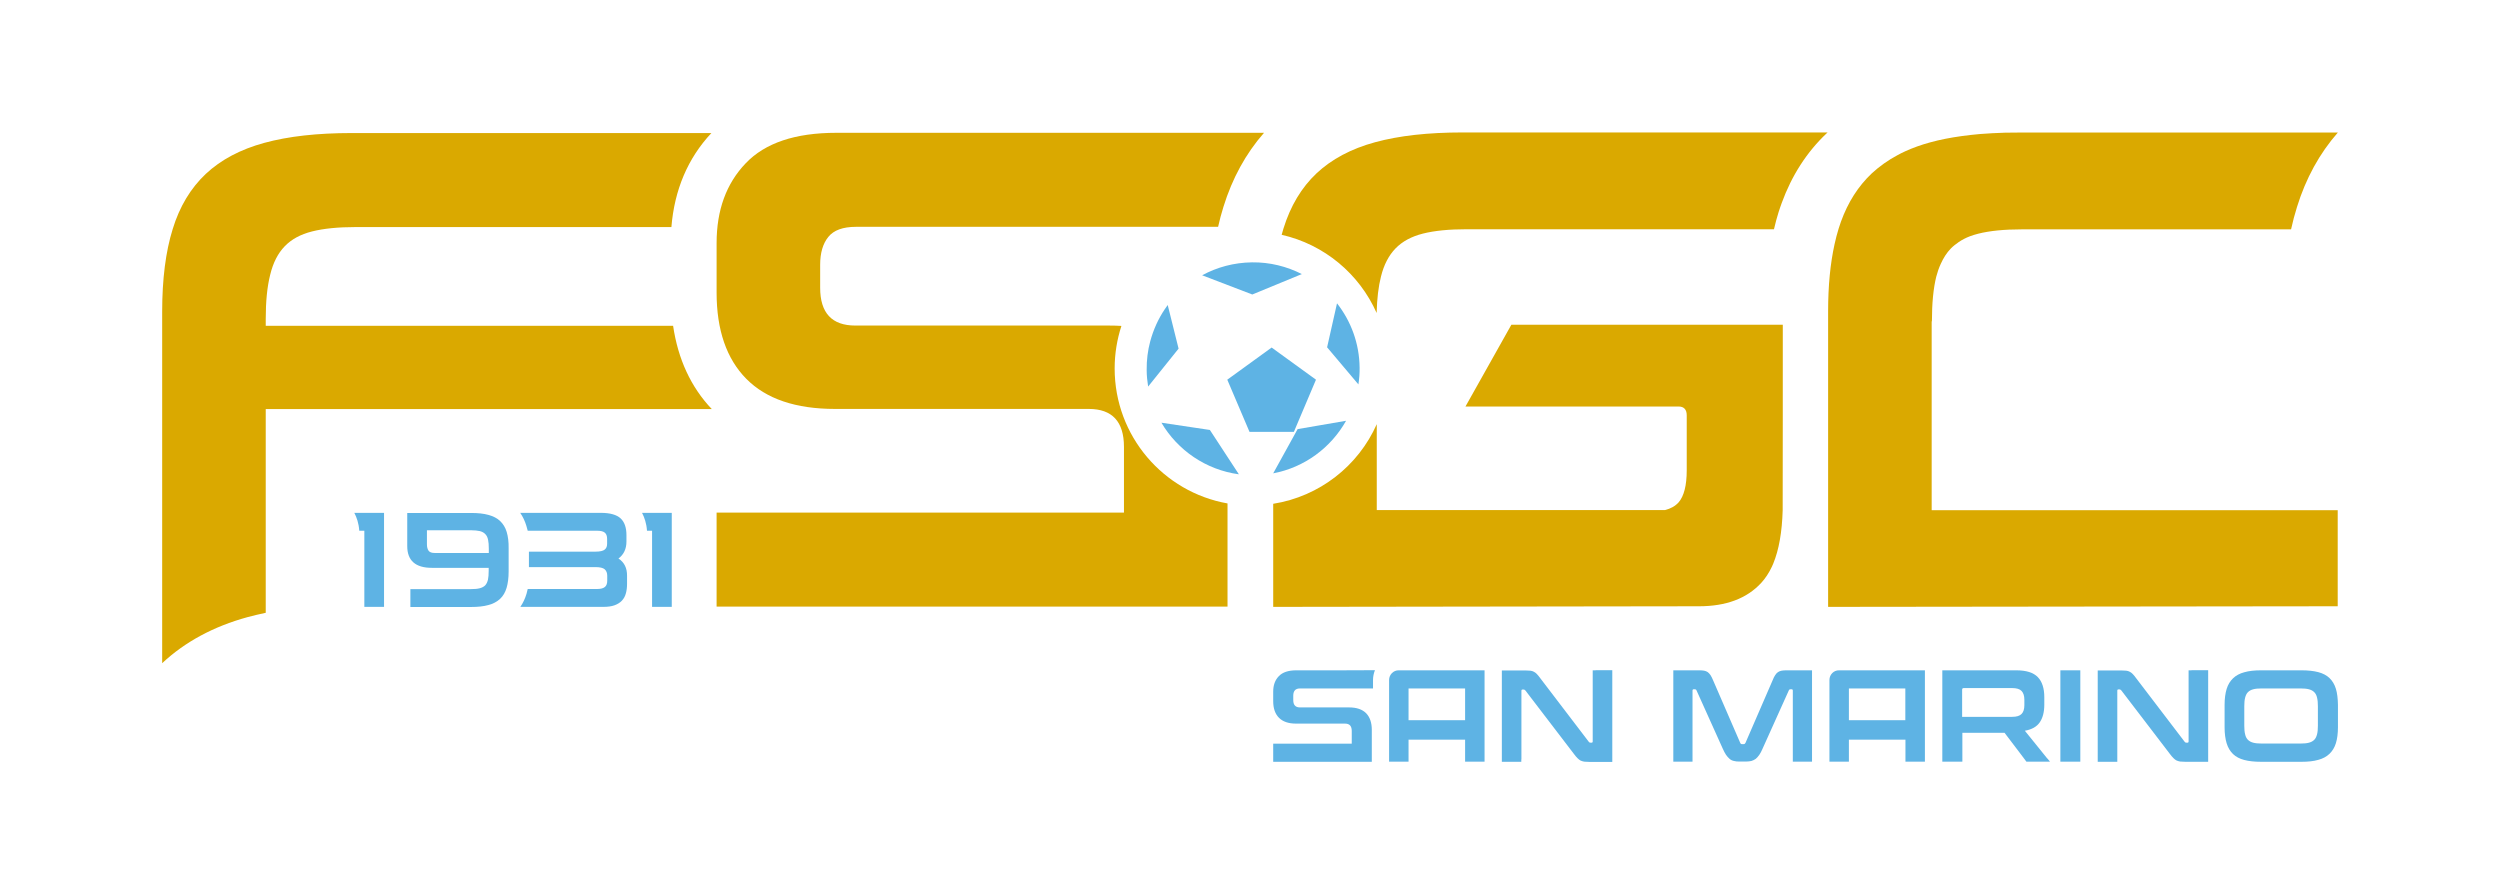 <?xml version="1.0" encoding="utf-8"?>
<!-- Generator: Adobe Illustrator 27.6.1, SVG Export Plug-In . SVG Version: 6.00 Build 0)  -->
<svg version="1.1" id="Layer_1" xmlns="http://www.w3.org/2000/svg" xmlns:xlink="http://www.w3.org/1999/xlink" x="0px" y="0px"
	 viewBox="0 0 206.88 74" style="enable-background:new 0 0 206.88 74;" xml:space="preserve">
<style type="text/css">
	.st0{fill:#5EB3E4;}
	.st1{fill:#DAA900;}
</style>
<g>
	<g>
		<path class="st0" d="M132.04,55.47h-0.24v0.24v2.23v3.41c0,0.07-0.03,0.11-0.09,0.11h-0.1c-0.06,0-0.11-0.03-0.14-0.08l-4.02-5.27
			c-0.1-0.14-0.19-0.25-0.27-0.33c-0.08-0.08-0.16-0.15-0.25-0.19c-0.09-0.05-0.19-0.08-0.3-0.09c-0.12-0.01-0.26-0.02-0.43-0.02
			h-0.69h-0.26h-0.97v1.12v0.29v3.2v2.71v0.24h0.25h1.13h0.23v-0.16c0.01-0.02,0.01-0.05,0.01-0.07v-5.64
			c0-0.07,0.03-0.11,0.09-0.11h0.1c0.05,0,0.1,0.03,0.14,0.08l4.03,5.27c0.11,0.14,0.2,0.26,0.29,0.34
			c0.08,0.08,0.17,0.15,0.25,0.19c0.09,0.04,0.19,0.07,0.3,0.09c0.11,0.01,0.25,0.02,0.42,0.02h0.67h0.26h0.97v-1.12v-0.29v-3.68
			V55.7v-0.24h-0.24H132.04z"/>
		<path class="st0" d="M114.95,56.27v6.76h1.61v-1.82h4.68v1.82h1.61v-7.56h-7.1C115.31,55.46,114.95,55.83,114.95,56.27z
			 M121.24,56.97l0,2.63h-4.68l0-2.63H121.24z"/>
		<path class="st0" d="M151.39,56.27v6.76H153v-1.82h4.68v1.82h1.61v-7.56h-7.1C151.74,55.46,151.39,55.83,151.39,56.27z
			 M157.67,56.97l0,2.63H153l0-2.63H157.67z"/>
		<rect x="170.5" y="55.47" class="st0" width="1.65" height="7.56"/>
		<path class="st0" d="M181.35,55.47h-0.24v0.24v1.35v4.29c0,0.07-0.03,0.11-0.09,0.11h-0.1c-0.06,0-0.11-0.03-0.14-0.08l-4.02-5.27
			c-0.1-0.14-0.19-0.25-0.27-0.33c-0.08-0.08-0.16-0.15-0.25-0.19c-0.09-0.05-0.19-0.08-0.3-0.09c-0.12-0.01-0.26-0.02-0.43-0.02
			h-0.69h-0.26h-0.97v1.12v2.12v2.07v2.01v0.24h0.25h1.13h0.24v-0.24v-2.01v-3.63c0-0.07,0.03-0.11,0.09-0.11h0.1
			c0.05,0,0.1,0.03,0.14,0.08l4.03,5.27c0.11,0.14,0.2,0.26,0.29,0.34c0.08,0.08,0.17,0.15,0.25,0.19c0.09,0.04,0.19,0.07,0.3,0.09
			c0.11,0.01,0.25,0.02,0.42,0.02h0.53h0.4h0.97v-1.12V59.9v-2.85V55.7v-0.24h-0.24H181.35z"/>
		<path class="st0" d="M193.3,57c-0.11-0.36-0.29-0.66-0.53-0.89c-0.24-0.23-0.55-0.39-0.93-0.49c-0.38-0.1-0.85-0.15-1.39-0.15
			h-3.34c-0.55,0-1.01,0.05-1.39,0.16c-0.38,0.1-0.69,0.27-0.93,0.5c-0.24,0.23-0.42,0.52-0.53,0.88c-0.11,0.36-0.17,0.8-0.17,1.32
			v1.86c0,0.52,0.06,0.96,0.17,1.32c0.11,0.36,0.29,0.66,0.53,0.89c0.24,0.23,0.55,0.39,0.93,0.49c0.38,0.1,0.85,0.15,1.39,0.15
			h3.34c0.55,0,1.01-0.05,1.39-0.16c0.38-0.1,0.69-0.27,0.93-0.5c0.24-0.23,0.42-0.52,0.53-0.88c0.11-0.36,0.17-0.8,0.17-1.32v-1.86
			C193.46,57.8,193.41,57.36,193.3,57z M191.81,60.06c0,0.28-0.02,0.52-0.07,0.71c-0.05,0.19-0.12,0.34-0.23,0.45
			c-0.11,0.11-0.25,0.19-0.44,0.24c-0.18,0.05-0.42,0.07-0.7,0.07l-3.21,0c-0.28,0-0.51-0.02-0.7-0.07
			c-0.19-0.05-0.33-0.13-0.44-0.24c-0.11-0.11-0.19-0.26-0.23-0.45c-0.05-0.19-0.07-0.43-0.07-0.71v-1.62
			c0-0.28,0.02-0.52,0.07-0.71c0.05-0.19,0.12-0.34,0.23-0.45c0.11-0.11,0.25-0.19,0.44-0.24c0.18-0.05,0.42-0.07,0.7-0.07l3.21,0
			c0.28,0,0.51,0.02,0.7,0.07c0.19,0.05,0.33,0.13,0.44,0.24c0.11,0.11,0.19,0.26,0.23,0.45c0.05,0.19,0.07,0.43,0.07,0.71V60.06z"
			/>
		<path class="st0" d="M111.08,55.47h-3.81c-0.65,0-1.14,0.16-1.45,0.49c-0.31,0.32-0.46,0.75-0.46,1.27v0.79
			c0,0.6,0.16,1.06,0.48,1.38c0.32,0.32,0.79,0.48,1.41,0.48h4.05c0.38,0,0.56,0.2,0.56,0.61v1.05h-6.5v1.5h8.16V60.4
			c0-0.6-0.16-1.06-0.47-1.38c-0.32-0.32-0.79-0.48-1.42-0.48h-4.05c-0.38,0-0.56-0.2-0.56-0.61v-0.36c0-0.19,0.04-0.33,0.13-0.44
			c0.09-0.11,0.24-0.16,0.44-0.16h6.03v-0.7c0-0.28,0.06-0.56,0.16-0.81L111.08,55.47L111.08,55.47z"/>
		<path class="st0" d="M148.71,55.47h-0.87c-0.16,0-0.29,0.01-0.41,0.03c-0.11,0.02-0.21,0.06-0.3,0.12
			c-0.09,0.06-0.16,0.14-0.23,0.25c-0.07,0.1-0.14,0.24-0.21,0.42l-2.25,5.19c-0.03,0.06-0.08,0.1-0.15,0.1h-0.13
			c-0.07,0-0.12-0.03-0.15-0.1l-2.25-5.19c-0.07-0.17-0.14-0.31-0.21-0.42c-0.07-0.1-0.15-0.19-0.23-0.25
			c-0.09-0.06-0.19-0.1-0.3-0.12c-0.12-0.02-0.25-0.03-0.41-0.03h-0.9h-0.28h-0.96v1.12v1.05v2.91v2.24v0.24h0.25h1.1h0.24v-0.24
			v-2.24v-3.4c0-0.07,0.03-0.11,0.09-0.11h0.1c0.07,0,0.12,0.03,0.14,0.09l2.18,4.84c0.09,0.19,0.17,0.36,0.26,0.49
			c0.09,0.13,0.19,0.24,0.29,0.33c0.1,0.09,0.22,0.15,0.36,0.18c0.13,0.04,0.29,0.05,0.47,0.05h0.52c0.18,0,0.34-0.02,0.47-0.05
			c0.13-0.04,0.25-0.1,0.36-0.18c0.1-0.09,0.2-0.2,0.29-0.33c0.09-0.13,0.18-0.3,0.26-0.49l2.18-4.84c0.02-0.06,0.07-0.09,0.14-0.09
			h0.1c0.06,0,0.09,0.04,0.09,0.11v3.4v2.24v0.24h0.24h1.1h0.25v-0.24v-2.24v-2.91v-1.05v-1.12H149H148.71z"/>
		<path class="st0" d="M169.41,62.76l-1.85-2.29c0.57-0.1,0.98-0.33,1.23-0.69c0.25-0.36,0.38-0.85,0.38-1.47v-0.62
			c0-0.73-0.18-1.29-0.54-1.66c-0.36-0.37-0.95-0.56-1.78-0.56h-4.47h-1.33h-0.32v0.32v7v0.24h0.25h1.17h0.24v-0.24v-2.15h3.49
			l1.39,1.83l0.42,0.56h0.2h1.39h0.36l-0.21-0.26C169.41,62.77,169.41,62.76,169.41,62.76z M167.52,58.36
			c0,0.32-0.08,0.57-0.23,0.72c-0.15,0.16-0.41,0.24-0.78,0.24h-4.14v-2.25c0-0.09,0.05-0.13,0.14-0.13h4
			c0.37,0,0.63,0.08,0.78,0.24c0.15,0.16,0.23,0.4,0.23,0.72V58.36z"/>
	</g>
	<g>
		<g>
			<path class="st0" d="M51.18,46.22c0.44-0.33,0.66-0.8,0.66-1.41v-0.53c0-0.62-0.16-1.08-0.48-1.38c-0.32-0.3-0.87-0.46-1.63-0.46
				h-6.68c0.22,0.32,0.39,0.68,0.51,1.08c0.04,0.13,0.08,0.26,0.11,0.4h5.74c0.3,0,0.51,0.05,0.64,0.16
				c0.13,0.11,0.19,0.28,0.19,0.52v0.39c0,0.22-0.06,0.38-0.2,0.49c-0.13,0.11-0.39,0.17-0.76,0.17h-5.51v1.28h5.51
				c0.37,0,0.62,0.06,0.76,0.18c0.14,0.13,0.21,0.3,0.21,0.53v0.41c0,0.24-0.06,0.41-0.19,0.52c-0.13,0.11-0.34,0.17-0.63,0.17
				h-5.76c-0.03,0.14-0.06,0.27-0.1,0.4c-0.12,0.4-0.29,0.76-0.51,1.08h6.87c0.36,0,0.67-0.04,0.92-0.13
				c0.25-0.09,0.46-0.22,0.61-0.38c0.16-0.17,0.27-0.37,0.33-0.6c0.07-0.24,0.1-0.51,0.1-0.8v-0.65
				C51.9,47.01,51.66,46.53,51.18,46.22z"/>
			<path class="st1" d="M21.99,26.96V26.4c0-1.46,0.12-2.68,0.37-3.67c0.24-0.99,0.64-1.77,1.2-2.35c0.56-0.58,1.31-0.99,2.27-1.23
				c0.95-0.24,2.15-0.36,3.61-0.36h26.12c0.25-3.08,1.36-5.7,3.31-7.78H29.1c-2.84,0-5.24,0.27-7.22,0.81
				c-1.98,0.54-3.6,1.4-4.85,2.57c-1.25,1.18-2.17,2.7-2.74,4.57c-0.58,1.86-0.87,4.14-0.87,6.83v29.09
				c1.88-1.76,4.25-3.04,7.06-3.81c0.49-0.13,0.99-0.25,1.51-0.36V33.85h36.91c-1.72-1.81-2.79-4.12-3.2-6.89H21.99z"/>
			<path class="st1" d="M159.87,26.59c0-1.49,0.12-2.73,0.36-3.7c0.1-0.38,0.22-0.73,0.37-1.05c0.22-0.49,0.49-0.92,0.83-1.27
				c0.19-0.2,0.42-0.37,0.66-0.54c0.28-0.19,0.59-0.35,0.93-0.48c0.22-0.08,0.44-0.15,0.68-0.21c0.95-0.24,2.15-0.36,3.61-0.36
				h22.28c0.14-0.64,0.3-1.25,0.49-1.85c0.73-2.37,1.87-4.44,3.38-6.16h-26.49c-0.35,0-0.7,0-1.05,0.01
				c-0.71,0.02-1.4,0.06-2.06,0.11c-0.52,0.05-1.03,0.1-1.52,0.17c-0.94,0.13-1.81,0.3-2.61,0.52c-0.74,0.2-1.43,0.45-2.07,0.74
				c-0.22,0.1-0.42,0.2-0.62,0.31c-0.81,0.43-1.52,0.94-2.15,1.52c-1.12,1.06-1.97,2.39-2.55,4c-0.07,0.19-0.13,0.38-0.19,0.57
				c-0.13,0.41-0.24,0.85-0.34,1.3c-0.35,1.59-0.53,3.44-0.53,5.53v24.47l42.17-0.05v-7.95h-33.6V26.59z"/>
			<path class="st1" d="M147.53,26.88c0,0,0,15.14-0.01,15.34c-0.05,1.8-0.31,3.28-0.78,4.42c-0.04,0.09-0.07,0.17-0.11,0.25
				c-0.25,0.53-0.55,0.98-0.89,1.35c-1.19,1.29-2.91,1.93-5.15,1.93l-35.23,0.05v-8.53c3.84-0.61,7.04-3.14,8.57-6.59v7.11h23.85
				c0.48-0.12,0.85-0.33,1.13-0.64c0.44-0.51,0.67-1.39,0.67-2.66v-4.54c0-0.48-0.23-0.73-0.67-0.73h-17.64l3.8-6.77H147.53z"/>
			<path class="st1" d="M151.23,10.97c-0.02,0.02-0.05,0.04-0.07,0.06c-1.64,1.55-2.89,3.49-3.72,5.77
				c-0.07,0.2-0.17,0.47-0.26,0.76c-0.14,0.44-0.26,0.9-0.38,1.41h-25.44c-1.45,0-2.66,0.12-3.61,0.36
				c-0.95,0.24-1.71,0.65-2.27,1.23c-0.56,0.58-0.96,1.35-1.2,2.32c-0.21,0.82-0.33,1.83-0.36,3.02c-1.43-3.23-4.33-5.67-7.86-6.47
				c0.05-0.18,0.1-0.35,0.15-0.52c0.58-1.87,1.49-3.39,2.74-4.57c1.25-1.17,2.86-2.03,4.84-2.57c1.98-0.54,4.39-0.81,7.23-0.81
				H151.23z"/>
			<path class="st1" d="M101.58,41.66v8.54H59.3v-7.78h33.71v-5.44c0-2.09-0.97-3.14-2.91-3.14h-21c-3.25,0-5.7-0.83-7.34-2.49
				c-1.64-1.66-2.46-4.04-2.46-7.14v-4.09c0-2.73,0.8-4.93,2.41-6.61c1.6-1.68,4.1-2.52,7.5-2.52h35.39
				c-1.51,1.72-2.63,3.77-3.36,6.13c-0.17,0.53-0.31,1.08-0.44,1.65H70.84c-1.09,0-1.85,0.28-2.3,0.84
				c-0.45,0.56-0.67,1.33-0.67,2.3v1.9c0,2.09,0.97,3.13,2.91,3.13h21c0.35,0,0.69,0.01,1.02,0.03c-0.36,1.11-0.56,2.29-0.56,3.52
				C92.24,36.08,96.27,40.72,101.58,41.66z"/>
			<path class="st0" d="M53.54,43.92h0.42v6.3h1.63v-7.78h-2.46C53.33,42.82,53.5,43.31,53.54,43.92z"/>
			<path class="st0" d="M29.73,43.92h0.42v6.3h1.63v-7.78h-2.46C29.52,42.82,29.69,43.31,29.73,43.92z"/>
			<path class="st0" d="M41.93,44.02c-0.11-0.37-0.3-0.67-0.54-0.9c-0.25-0.24-0.57-0.4-0.97-0.51c-0.39-0.11-0.87-0.16-1.43-0.16
				H33.7v2.74c0,1.2,0.68,1.8,2.04,1.8h4.7v0.24c0,0.3-0.02,0.54-0.06,0.74c-0.05,0.2-0.12,0.35-0.23,0.47
				c-0.11,0.11-0.26,0.19-0.45,0.24c-0.19,0.05-0.43,0.07-0.72,0.07h-5.02v1.48h5.02c0.56,0,1.04-0.05,1.43-0.16
				c0.39-0.1,0.71-0.27,0.97-0.51c0.25-0.23,0.43-0.54,0.54-0.91c0.11-0.37,0.17-0.83,0.17-1.36v-1.92
				C42.1,44.84,42.04,44.39,41.93,44.02z M40.45,45.76h-4.48c-0.24,0-0.41-0.06-0.5-0.18c-0.09-0.13-0.14-0.3-0.14-0.53v-1.17h3.66
				c0.29,0,0.53,0.03,0.72,0.07c0.19,0.05,0.34,0.13,0.45,0.25c0.11,0.11,0.19,0.27,0.23,0.47c0.04,0.19,0.06,0.44,0.06,0.73V45.76z
				"/>
		</g>
		<g>
			<path class="st0" d="M97.53,28.85l-2.52,3.14c-0.07-0.45-0.12-0.91-0.12-1.38c-0.01-0.81,0.09-1.6,0.29-2.35
				c0.26-0.97,0.67-1.88,1.22-2.69c0.07-0.11,0.15-0.22,0.23-0.33L97.53,28.85z"/>
			<path class="st0" d="M100.12,35.58l2.4,3.67c-2.73-0.37-5.07-1.99-6.41-4.27L100.12,35.58z"/>
			<path class="st0" d="M103.63,24.37l-4.15-1.59c1.23-0.67,2.63-1.05,4.12-1.07c1.49-0.02,2.89,0.34,4.13,0.97L103.63,24.37z"/>
			<path class="st0" d="M107.38,35.51l4.01-0.69c-1.25,2.23-3.44,3.86-6.03,4.35L107.38,35.51z"/>
			<path class="st0" d="M112.51,30.42c0.01,0.47-0.03,0.93-0.1,1.39l-2.59-3.07l0.82-3.64C111.79,26.57,112.49,28.41,112.51,30.42z"
				/>
		</g>
	</g>
</g>
<polygon class="st0" points="101.56,31.42 105.23,28.76 108.9,31.42 107.07,35.74 103.4,35.74 "/>
</svg>

